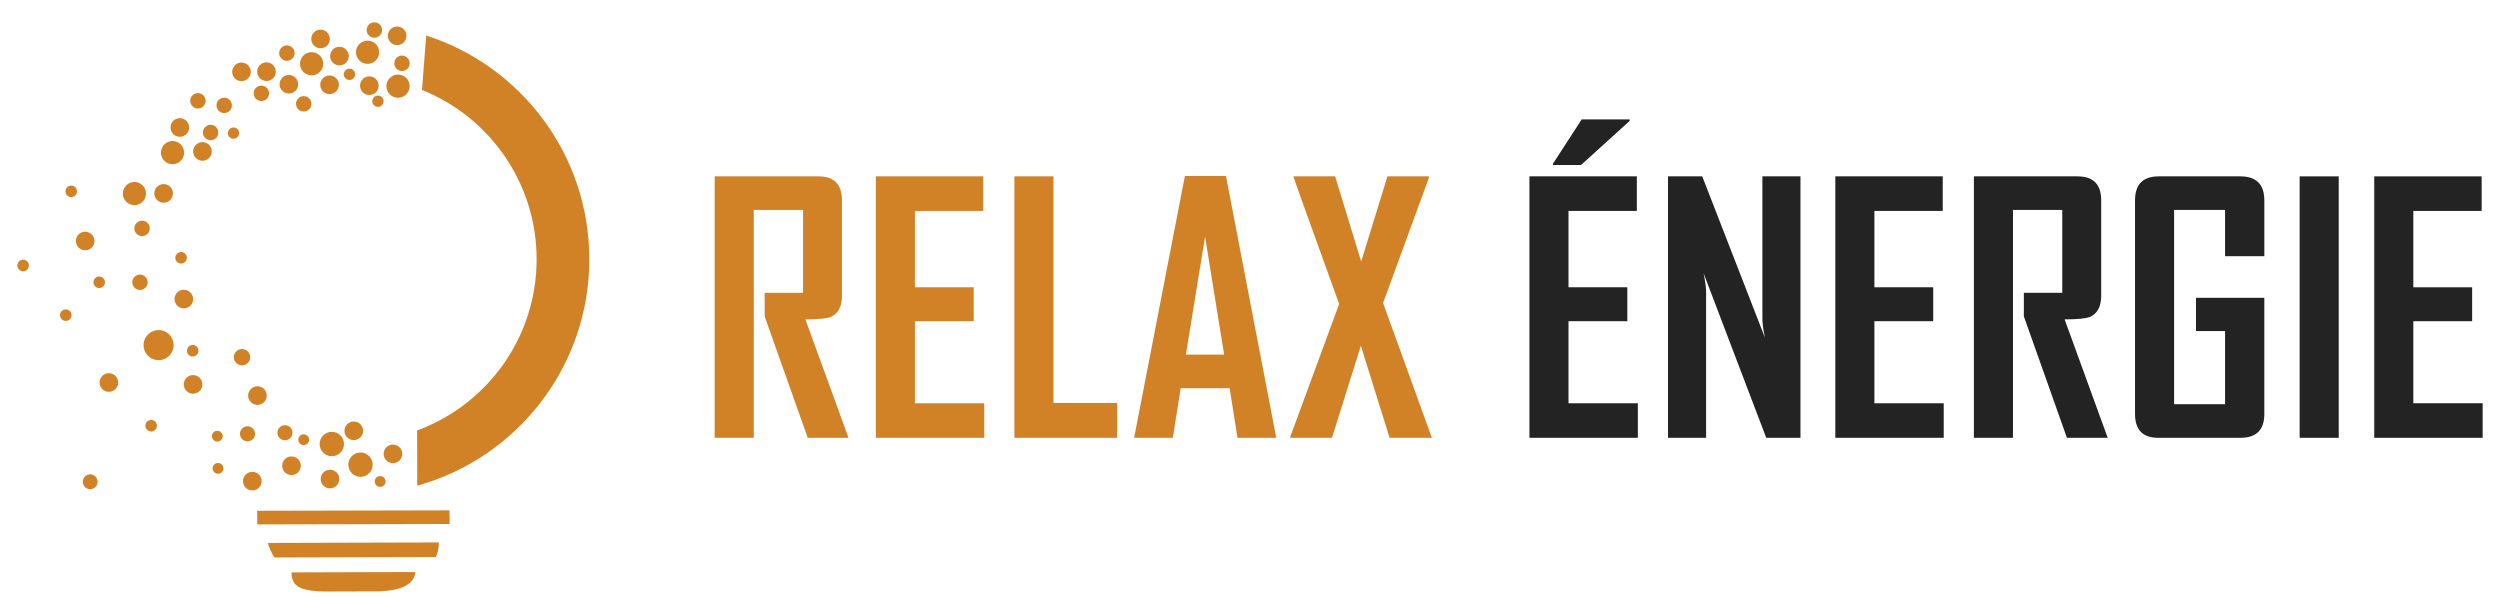 <?xml version="1.0" encoding="utf-8"?>
<!-- Generator: Adobe Illustrator 16.0.0, SVG Export Plug-In . SVG Version: 6.00 Build 0)  -->
<!DOCTYPE svg PUBLIC "-//W3C//DTD SVG 1.1//EN" "http://www.w3.org/Graphics/SVG/1.1/DTD/svg11.dtd">
<svg version="1.1" id="Calque_1" xmlns="http://www.w3.org/2000/svg" xmlns:xlink="http://www.w3.org/1999/xlink" x="0px" y="0px"
	 width="224px" height="55px" viewBox="0 0 224 55" enable-background="new 0 0 224 55" xml:space="preserve">
<g>
	<path fill-rule="evenodd" clip-rule="evenodd" fill="#D18226" d="M29.527,6.762c0.461,0,0.834,0.374,0.834,0.834
		c0,0.461-0.374,0.835-0.834,0.835c-0.46,0-0.833-0.375-0.833-0.835C28.694,7.136,29.067,6.762,29.527,6.762L29.527,6.762z
		 M38.185,3.18c8.479,2.72,14.616,10.667,14.616,20.049c0,9.674-6.527,17.824-15.417,20.288l-0.01-4.95
		c6.249-2.292,10.707-8.294,10.707-15.338c0-6.879-4.252-12.763-10.27-15.17L38.185,3.18L38.185,3.18z M23.042,45.766l0.011,1.223
		l17.233-0.039l-0.012-1.223L23.042,45.766L23.042,45.766z M37.213,51.254l-11.103,0.032c0.014,0.335,0.075,0.69,0.271,0.964
		c0.233,0.324,0.62,0.48,0.995,0.572c0.664,0.164,1.458,0.18,2.139,0.178l4.031-0.012C34.761,52.985,37.082,52.854,37.213,51.254
		L37.213,51.254z M24.017,48.646c0.066,0.423,0.35,0.962,0.57,1.305l14.471-0.04c0.185-0.415,0.266-0.854,0.266-1.308L24.017,48.646
		L24.017,48.646z M6.381,16.625c0.286,0,0.518,0.231,0.518,0.517c0,0.286-0.232,0.517-0.518,0.517c-0.286,0-0.517-0.231-0.517-0.517
		C5.864,16.856,6.095,16.625,6.381,16.625L6.381,16.625z M2.071,23.271c0.286,0,0.517,0.231,0.517,0.517
		c0,0.286-0.231,0.518-0.517,0.518c-0.286,0-0.518-0.232-0.518-0.518C1.553,23.501,1.786,23.271,2.071,23.271L2.071,23.271z
		 M5.896,27.721c0.285,0,0.517,0.231,0.517,0.517s-0.232,0.518-0.517,0.518c-0.286,0-0.518-0.231-0.518-0.518
		S5.61,27.721,5.896,27.721L5.896,27.721z M7.631,20.759c0.461,0,0.835,0.374,0.835,0.834c0,0.461-0.374,0.834-0.835,0.834
		c-0.46,0-0.833-0.374-0.833-0.834C6.797,21.133,7.171,20.759,7.631,20.759L7.631,20.759z M16.471,25.962
		c0.46,0,0.835,0.374,0.835,0.834c0,0.461-0.375,0.835-0.835,0.835s-0.834-0.375-0.834-0.835
		C15.637,26.335,16.01,25.962,16.471,25.962L16.471,25.962z M12.54,24.601c0.382,0,0.69,0.31,0.69,0.691
		c0,0.382-0.309,0.691-0.69,0.691s-0.691-0.31-0.691-0.691C11.848,24.91,12.158,24.601,12.54,24.601L12.54,24.601z M16.225,22.58
		c0.285,0,0.516,0.232,0.516,0.518c0,0.286-0.231,0.517-0.516,0.517c-0.286,0-0.518-0.231-0.518-0.517
		C15.707,22.813,15.938,22.58,16.225,22.58L16.225,22.58z M8.889,24.774c0.286,0,0.518,0.232,0.518,0.518
		c0,0.286-0.232,0.517-0.518,0.517c-0.285,0-0.517-0.231-0.517-0.517C8.372,25.006,8.604,24.774,8.889,24.774L8.889,24.774z
		 M13.544,37.626c0.286,0,0.517,0.232,0.517,0.518c0,0.286-0.231,0.518-0.517,0.518c-0.286,0-0.518-0.231-0.518-0.518
		C13.026,37.858,13.258,37.626,13.544,37.626L13.544,37.626z M21.684,31.271c0.405,0,0.735,0.328,0.735,0.733
		c0,0.406-0.33,0.734-0.735,0.734c-0.406,0-0.735-0.328-0.735-0.734C20.949,31.6,21.278,31.271,21.684,31.271L21.684,31.271z
		 M17.267,30.909c0.286,0,0.518,0.232,0.518,0.519s-0.232,0.518-0.518,0.518c-0.286,0-0.516-0.231-0.516-0.518
		S16.981,30.909,17.267,30.909L17.267,30.909z M8.083,42.5c0.366,0,0.665,0.298,0.665,0.665c0,0.369-0.298,0.667-0.665,0.667
		c-0.369,0-0.667-0.298-0.667-0.667C7.416,42.798,7.714,42.5,8.083,42.5L8.083,42.5z M22.178,38.191
		c0.373,0,0.676,0.303,0.676,0.676s-0.304,0.676-0.676,0.676c-0.374,0-0.677-0.303-0.677-0.676S21.805,38.191,22.178,38.191
		L22.178,38.191z M19.533,41.483c0.267,0,0.484,0.216,0.484,0.483c0,0.269-0.217,0.485-0.484,0.485
		c-0.268,0-0.485-0.217-0.485-0.485C19.048,41.699,19.265,41.483,19.533,41.483L19.533,41.483z M19.47,38.6
		c0.268,0,0.484,0.217,0.484,0.485c0,0.268-0.216,0.483-0.484,0.483s-0.485-0.216-0.485-0.483C18.985,38.816,19.202,38.6,19.47,38.6
		L19.47,38.6z M27.212,38.913c0.268,0,0.485,0.217,0.485,0.485c0,0.267-0.217,0.484-0.485,0.484c-0.268,0-0.484-0.218-0.484-0.484
		C26.728,39.13,26.944,38.913,27.212,38.913L27.212,38.913z M25.531,38.097c0.374,0,0.676,0.303,0.676,0.676
		c0,0.374-0.303,0.677-0.676,0.677c-0.372,0-0.675-0.303-0.675-0.677C24.856,38.399,25.159,38.097,25.531,38.097L25.531,38.097z
		 M29.729,38.692c0.603,0,1.092,0.489,1.092,1.092s-0.489,1.09-1.092,1.09c-0.602,0-1.09-0.487-1.09-1.09
		S29.126,38.692,29.729,38.692L29.729,38.692z M32.299,40.543c0.603,0,1.092,0.487,1.092,1.09s-0.489,1.091-1.092,1.091
		s-1.091-0.488-1.091-1.091S31.697,40.543,32.299,40.543L32.299,40.543z M34.061,42.658c0.268,0,0.485,0.218,0.485,0.484
		c0,0.268-0.217,0.485-0.485,0.485c-0.268,0-0.484-0.218-0.484-0.485C33.577,42.876,33.793,42.658,34.061,42.658L34.061,42.658z
		 M20.922,11.42c0.279,0,0.506,0.227,0.506,0.507c0,0.28-0.227,0.506-0.506,0.506c-0.28,0-0.507-0.226-0.507-0.506
		C20.416,11.647,20.643,11.42,20.922,11.42L20.922,11.42z M31.31,6.15c0.28,0,0.507,0.227,0.507,0.507S31.59,7.164,31.31,7.164
		s-0.508-0.227-0.508-0.507S31.03,6.15,31.31,6.15L31.31,6.15z M33.865,8.563c0.28,0,0.506,0.226,0.506,0.507
		c0,0.28-0.226,0.506-0.506,0.506c-0.281,0-0.507-0.226-0.507-0.506C33.358,8.79,33.584,8.563,33.865,8.563L33.865,8.563z
		 M35.208,39.833c0.461,0,0.834,0.373,0.834,0.833c0,0.463-0.374,0.835-0.834,0.835c-0.461,0-0.835-0.372-0.835-0.835
		C34.374,40.206,34.747,39.833,35.208,39.833L35.208,39.833z M31.698,37.764c0.461,0,0.834,0.374,0.834,0.835
		c0,0.46-0.374,0.834-0.834,0.834c-0.461,0-0.835-0.374-0.835-0.834C30.863,38.138,31.236,37.764,31.698,37.764L31.698,37.764z
		 M29.566,42.089c0.461,0,0.835,0.374,0.835,0.835s-0.374,0.834-0.835,0.834c-0.461,0-0.834-0.373-0.834-0.834
		S29.105,42.089,29.566,42.089L29.566,42.089z M26.118,40.898c0.461,0,0.834,0.372,0.834,0.834c0,0.461-0.374,0.834-0.834,0.834
		c-0.461,0-0.835-0.373-0.835-0.834C25.283,41.271,25.657,40.898,26.118,40.898L26.118,40.898z M22.607,42.277
		c0.461,0,0.834,0.373,0.834,0.834c0,0.462-0.374,0.835-0.834,0.835c-0.46,0-0.835-0.373-0.835-0.835
		C21.772,42.65,22.147,42.277,22.607,42.277L22.607,42.277z M9.755,33.438c0.461,0,0.835,0.374,0.835,0.835
		c0,0.46-0.375,0.834-0.835,0.834c-0.461,0-0.835-0.374-0.835-0.834C8.92,33.812,9.294,33.438,9.755,33.438L9.755,33.438z
		 M23.065,34.609c0.461,0,0.835,0.373,0.835,0.834c0,0.462-0.374,0.835-0.835,0.835c-0.461,0-0.833-0.373-0.833-0.835
		C22.232,34.982,22.604,34.609,23.065,34.609L23.065,34.609z M17.298,33.606c0.461,0,0.835,0.373,0.835,0.834
		s-0.375,0.835-0.835,0.835c-0.46,0-0.833-0.374-0.833-0.835S16.838,33.606,17.298,33.606L17.298,33.606z M14.21,29.575
		c0.745,0,1.348,0.603,1.348,1.348c0,0.744-0.603,1.347-1.348,1.347c-0.744,0-1.348-0.603-1.348-1.347
		C12.863,30.178,13.466,29.575,14.21,29.575L14.21,29.575z M12.73,19.773c0.382,0,0.69,0.31,0.69,0.691
		c0,0.381-0.309,0.691-0.69,0.691s-0.692-0.31-0.692-0.691C12.038,20.083,12.348,19.773,12.73,19.773L12.73,19.773z M18.873,11.184
		c0.381,0,0.69,0.31,0.69,0.691c0,0.382-0.309,0.691-0.69,0.691c-0.383,0-0.692-0.309-0.692-0.691
		C18.18,11.494,18.49,11.184,18.873,11.184L18.873,11.184z M17.735,8.343c0.381,0,0.69,0.31,0.69,0.691
		c0,0.381-0.309,0.691-0.69,0.691c-0.382,0-0.692-0.31-0.692-0.691C17.042,8.653,17.353,8.343,17.735,8.343L17.735,8.343z
		 M20.086,8.75c0.381,0,0.691,0.31,0.691,0.691s-0.31,0.691-0.691,0.691c-0.383,0-0.691-0.31-0.691-0.691S19.703,8.75,20.086,8.75
		L20.086,8.75z M33.544,2c0.381,0,0.69,0.31,0.69,0.691s-0.309,0.691-0.69,0.691c-0.382,0-0.692-0.31-0.692-0.691S33.162,2,33.544,2
		L33.544,2z M25.707,4.069c0.382,0,0.691,0.31,0.691,0.691s-0.31,0.691-0.691,0.691c-0.381,0-0.691-0.31-0.691-0.691
		S25.325,4.069,25.707,4.069L25.707,4.069z M23.419,7.674c0.382,0,0.691,0.31,0.691,0.69c0,0.382-0.31,0.691-0.691,0.691
		c-0.382,0-0.691-0.309-0.691-0.691C22.728,7.983,23.037,7.674,23.419,7.674L23.419,7.674z M27.212,8.613
		c0.381,0,0.691,0.31,0.691,0.692c0,0.382-0.31,0.69-0.691,0.69c-0.382,0-0.691-0.309-0.691-0.69
		C26.521,8.923,26.83,8.613,27.212,8.613L27.212,8.613z M36.02,4.979c0.382,0,0.691,0.309,0.691,0.691
		c0,0.382-0.31,0.691-0.691,0.691c-0.382,0-0.691-0.31-0.691-0.691C35.329,5.287,35.638,4.979,36.02,4.979L36.02,4.979z
		 M12.045,16.303c0.573,0,1.037,0.465,1.037,1.039c0,0.573-0.464,1.038-1.037,1.038c-0.574,0-1.039-0.465-1.039-1.038
		C11.006,16.768,11.472,16.303,12.045,16.303L12.045,16.303z M14.663,16.495c0.46,0,0.833,0.374,0.833,0.834
		c0,0.461-0.374,0.834-0.833,0.834c-0.461,0-0.836-0.374-0.836-0.834C13.827,16.869,14.201,16.495,14.663,16.495L14.663,16.495z
		 M15.461,12.636c0.574,0,1.039,0.464,1.039,1.038c0,0.573-0.465,1.039-1.039,1.039s-1.039-0.466-1.039-1.039
		C14.422,13.101,14.888,12.636,15.461,12.636L15.461,12.636z M16.112,10.586c0.46,0,0.834,0.374,0.834,0.834
		c0,0.46-0.374,0.834-0.834,0.834c-0.461,0-0.835-0.374-0.835-0.834C15.277,10.96,15.65,10.586,16.112,10.586L16.112,10.586z
		 M18.141,12.734c0.461,0,0.835,0.374,0.835,0.835c0,0.461-0.374,0.834-0.835,0.834c-0.461,0-0.834-0.374-0.834-0.834
		C17.307,13.107,17.68,12.734,18.141,12.734L18.141,12.734z M27.919,4.675c0.575,0,1.041,0.465,1.041,1.04
		c0,0.574-0.466,1.04-1.041,1.04c-0.574,0-1.04-0.466-1.04-1.04C26.879,5.14,27.345,4.675,27.919,4.675L27.919,4.675z M32.935,3.64
		c0.575,0,1.041,0.465,1.041,1.04s-0.465,1.041-1.041,1.041c-0.575,0-1.041-0.466-1.041-1.041S32.36,3.64,32.935,3.64L32.935,3.64z
		 M35.662,6.68c0.575,0,1.04,0.466,1.04,1.04c0,0.575-0.465,1.041-1.04,1.041c-0.574,0-1.04-0.466-1.04-1.041
		C34.622,7.146,35.088,6.68,35.662,6.68L35.662,6.68z M35.586,2.374c0.46,0,0.833,0.374,0.833,0.835
		c0,0.461-0.374,0.834-0.833,0.834c-0.461,0-0.835-0.374-0.835-0.834C34.751,2.747,35.125,2.374,35.586,2.374L35.586,2.374z
		 M30.414,4.191c0.46,0,0.834,0.374,0.834,0.835c0,0.461-0.374,0.834-0.834,0.834c-0.461,0-0.835-0.374-0.835-0.834
		C29.578,4.565,29.953,4.191,30.414,4.191L30.414,4.191z M28.721,2.657c0.46,0,0.834,0.374,0.834,0.833
		c0,0.461-0.375,0.834-0.834,0.834c-0.461,0-0.834-0.374-0.834-0.834C27.886,3.03,28.26,2.657,28.721,2.657L28.721,2.657z
		 M21.636,5.603c0.461,0,0.834,0.374,0.834,0.833c0,0.461-0.374,0.835-0.834,0.835s-0.834-0.374-0.834-0.835
		C20.802,5.977,21.175,5.603,21.636,5.603L21.636,5.603z M23.877,5.587c0.461,0,0.834,0.374,0.834,0.835
		c0,0.461-0.374,0.834-0.834,0.834c-0.46,0-0.834-0.374-0.834-0.834C23.043,5.96,23.417,5.587,23.877,5.587L23.877,5.587z
		 M25.884,6.715c0.46,0,0.834,0.374,0.834,0.835c0,0.46-0.374,0.833-0.834,0.833c-0.461,0-0.834-0.374-0.834-0.833
		C25.05,7.089,25.423,6.715,25.884,6.715L25.884,6.715z M33.093,6.841c0.461,0,0.834,0.372,0.834,0.833
		c0,0.462-0.373,0.836-0.834,0.836c-0.46,0-0.834-0.374-0.834-0.836C32.259,7.213,32.633,6.841,33.093,6.841z"/>
	<g>
		<g>
			<path fill="#D18226" d="M76.026,39.228h-3.652l-3.862-10.882v-2.111h3.442V18.81h-4.416v20.417h-3.503V15.802h9.295
				c1.408,0,2.111,0.718,2.111,2.156v8.517c0,0.988-0.334,1.626-1.003,1.917c-0.359,0.149-1.118,0.224-2.275,0.224L76.026,39.228z"
				/>
			<path fill="#D18226" d="M88.188,39.228h-9.715V15.802h9.625V18.9h-6.123v6.841h5.269v3.04h-5.269v7.349h6.212V39.228z"/>
			<path fill="#D18226" d="M100.095,39.228h-9.206V15.802h3.503V36.1h5.703V39.228z"/>
			<path fill="#D18226" d="M114.352,39.228h-3.472l-0.704-4.445h-4.386l-0.704,4.445h-3.458v-0.06l4.536-23.396h3.682
				L114.352,39.228z M109.682,31.773l-1.707-10.568l-1.721,10.568H109.682z"/>
			<path fill="#D18226" d="M128.295,39.228h-3.787l-2.575-8.247l-2.589,8.247h-3.727v-0.119l4.371-11.871
				c-2.744-7.584-4.111-11.396-4.102-11.436h3.742l2.335,7.634l2.351-7.634h3.713v0.135l-4.103,11.212L128.295,39.228z"/>
			<path fill="#232323" d="M146.751,39.228h-9.714V15.802h9.624V18.9h-6.122v6.841h5.27v3.04h-5.27v7.349h6.212V39.228z
				 M146.018,10.833l-4.356,3.951h-2.515v-0.119l2.575-3.968h4.296V10.833z"/>
			<path fill="#232323" d="M161.322,39.228h-3.067l-5.614-14.744c0.15,0.718,0.225,1.282,0.225,1.691v13.052h-3.412V15.802h3.067
				l5.614,14.444c-0.15-0.718-0.225-1.282-0.225-1.691V15.802h3.412V39.228z"/>
			<path fill="#232323" d="M174.158,39.228h-9.714V15.802h9.624V18.9h-6.122v6.841h5.27v3.04h-5.27v7.349h6.212V39.228z"/>
			<path fill="#232323" d="M188.851,39.228h-3.653l-3.861-10.882v-2.111h3.442V18.81h-4.416v20.417h-3.502V15.802h9.296
				c1.406,0,2.11,0.718,2.11,2.156v8.517c0,0.988-0.335,1.626-1.003,1.917c-0.359,0.149-1.117,0.224-2.275,0.224L188.851,39.228z"/>
			<path fill="#232323" d="M202.884,37.087c0,1.428-0.715,2.141-2.141,2.141h-7.365c-1.387,0-2.08-0.713-2.08-2.141V17.958
				c0-1.438,0.708-2.156,2.125-2.156h7.32c1.426,0,2.141,0.718,2.141,2.156v5h-3.519V18.81H194.8v17.409h4.565v-6.557h-2.604v-2.978
				h6.122V37.087z"/>
			<path fill="#232323" d="M209.551,39.228h-3.502V15.802h3.502V39.228z"/>
			<path fill="#232323" d="M222.446,39.228h-9.714V15.802h9.624V18.9h-6.121v6.841h5.269v3.04h-5.269v7.349h6.211V39.228z"/>
		</g>
	</g>
</g>
</svg>
